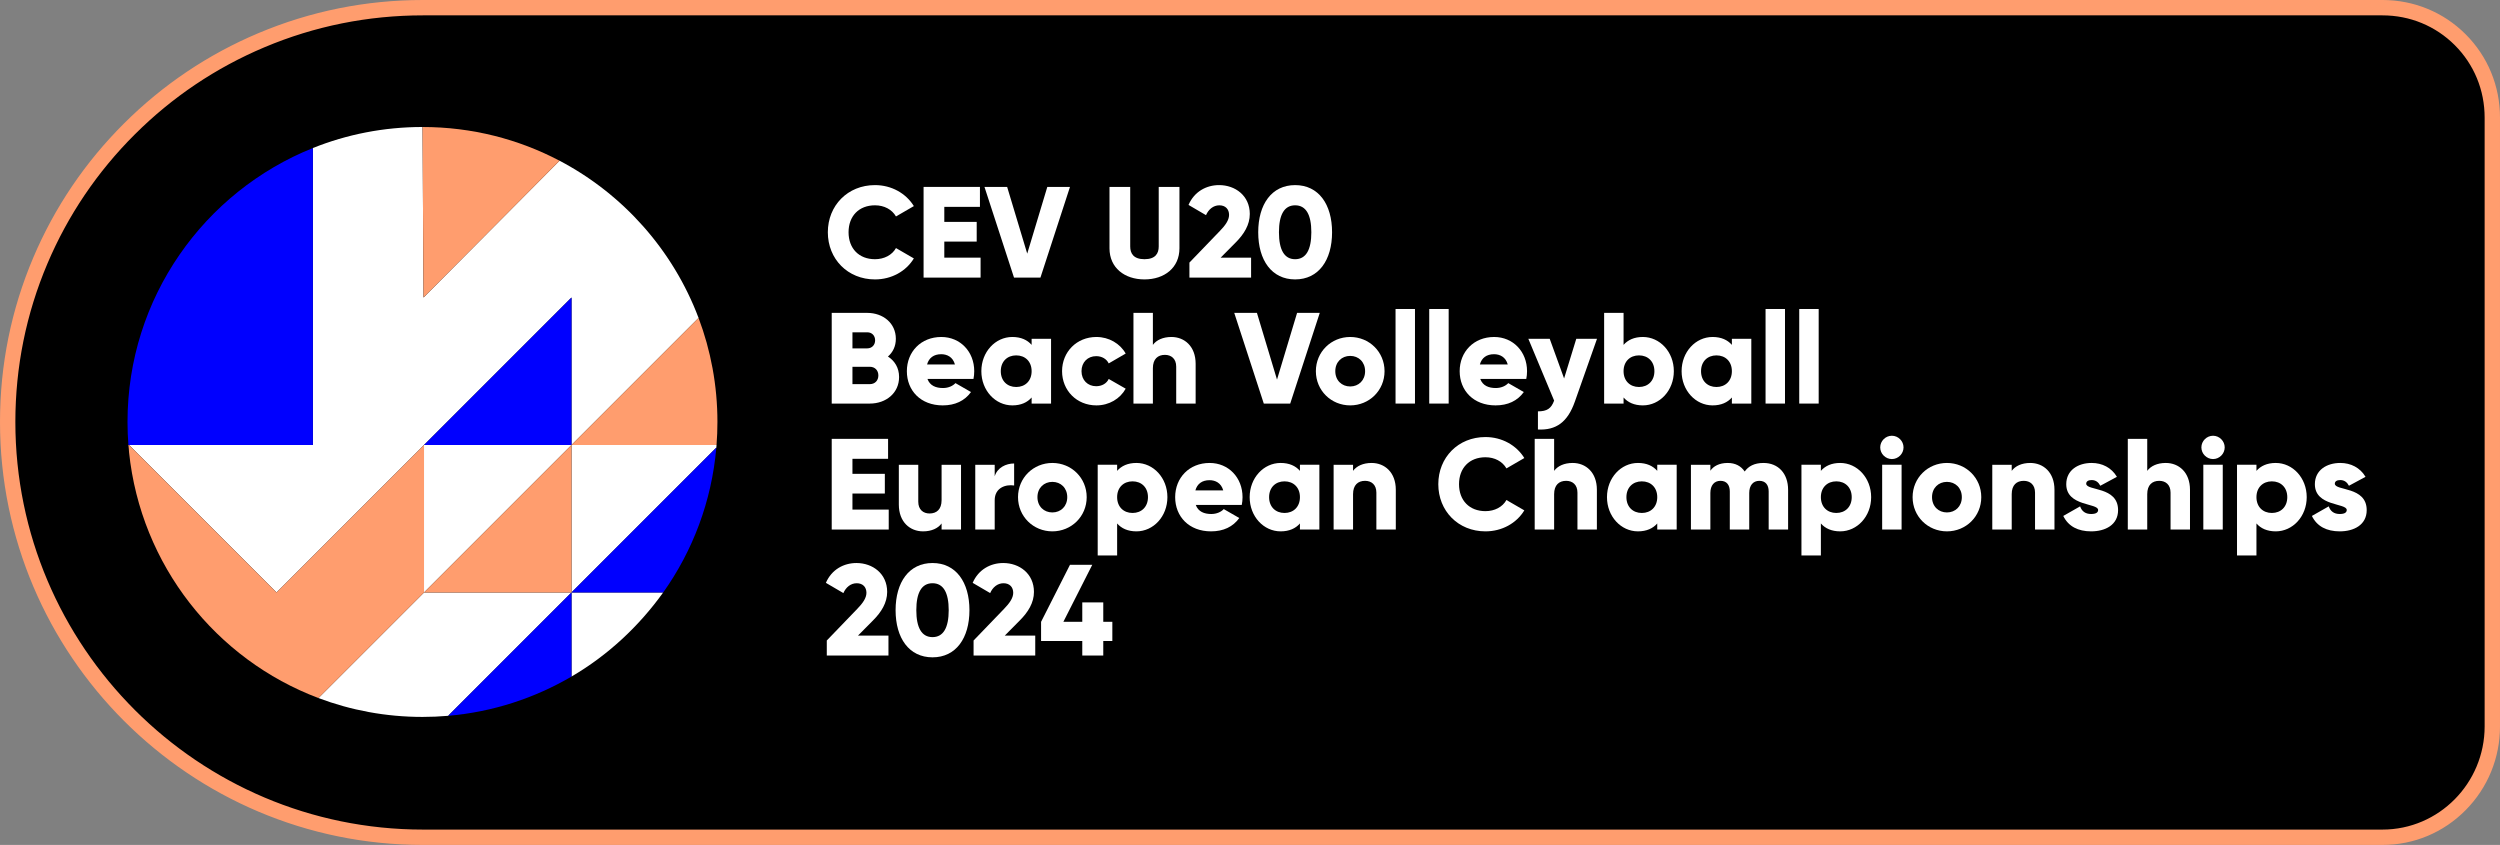 <?xml version="1.0" encoding="UTF-8"?><svg id="Layer_5" xmlns="http://www.w3.org/2000/svg" viewBox="0 0 4882 1650"><rect x="0" y="0" width="4882" height="1650" fill="#808080" stroke="none"/><defs><style>.cls-1,.cls-2,.cls-3,.cls-4{stroke-width:0px;}.cls-2{fill:#fff;}.cls-3{fill:#ff9d6e;}.cls-4{fill:blue;}</style></defs><path class="cls-1" d="m4652.45,15H826C378.65,15,15,376.65,15,824h0c0,447.35,363.65,811,811,811h3826.45c119.04,0,214.55-97.5,214.55-216.55V229.55c0-119.04-95.5-214.55-214.55-214.55Z"/><path class="cls-3" d="m4652.45,1650H826C370.54,1650,0,1279.46,0,824c0-111.35,21.87-219.35,65-320.99,41.64-98.12,101.24-186.24,177.15-261.89,75.87-75.61,164.21-134.98,262.57-176.44C606.52,21.76,714.61,0,826,0h3826.45c61.58,0,119.3,23.8,162.52,67.03,43.22,43.22,67.03,100.94,67.03,162.52v1188.91c0,61.67-23.78,119.72-66.96,163.45-43.35,43.91-101.09,68.09-162.59,68.09ZM826,30c-107.36,0-211.53,20.97-309.62,62.32-94.79,39.96-179.93,97.17-253.05,170.05-73.16,72.91-130.6,157.81-170.71,252.36-41.55,97.92-62.62,201.97-62.62,309.27,0,438.92,357.08,796,796,796h3826.45c110.03,0,199.55-90.41,199.55-201.55V229.55c0-53.57-20.68-103.75-58.24-141.31-37.56-37.56-87.74-58.24-141.31-58.24H826Z"/><path class="cls-2" d="m252,869l288,288,288-288,288-288v288l248.15-248.15c-49.95-132.5-147.34-241.74-271.48-307.01l-265.67,267.15-1.85-333h-.15c-75.62,0-148,14.58-214,41.08v579.92H252Z"/><path class="cls-2" d="m1116,1157l282.84-282.84c.15-1.72.29-3.16.43-5.16h-283.26v288Z"/><polygon class="cls-2" points="828 869 828 1157 1116 869 828 869"/><path class="cls-2" d="m828,1157l-206.15,206.15c63.18,23.82,131.64,36.85,203.15,36.85,16.9,0,33.63-.74,50.16-2.16l240.84-240.84h-288Z"/><path class="cls-2" d="m1116,1321.18c71-41.47,131.77-98.18,179.04-164.18h-179.04v164.18Z"/><path class="cls-4" d="m611,869V289.08c-212,84.95-362,292.43-362,534.92,0,15.14.59,30,1.74,45h360.26Z"/><path class="cls-3" d="m1092.67,313.85c-79.93-42.03-170.95-65.82-267.52-65.84l1.85,333,265.67-267.15Z"/><path class="cls-3" d="m540,1157l-288-288h0s-1.26,0-1.26,0c.37,5,1.26,9.44,1.26,14.13,23,220.7,169.62,404.53,369.85,480.01l206.15-206.15v-288l-288,288Z"/><polygon class="cls-4" points="1116 581 828 869 1116 869 1116 581"/><path class="cls-3" d="m1399.26,869c1.15-15,1.74-29.86,1.74-45,0-71.51-13.04-139.97-36.85-203.15l-248.15,248.15h283.26Z"/><path class="cls-4" d="m1116,1157l-240.84,240.84c87.3-7.53,168.84-34.54,240.84-76.65v-164.18Z"/><path class="cls-4" d="m1295.04,1157c57.64-81,94.76-178.01,103.8-282.84l-282.84,282.84h179.04Z"/><polygon class="cls-3" points="828 1157 1116 1157 1116 869 828 1157"/><path class="cls-2" d="m1616.59,453.55c0-52.12,38.71-92.09,92.09-92.09,32.13,0,60.47,15.94,75.9,40.99l-34.91,20.24c-7.84-13.66-23.02-21.76-40.99-21.76-31.37,0-51.61,21-51.61,52.62s20.24,52.63,51.61,52.63c17.96,0,33.4-8.1,40.99-21.76l34.91,20.24c-15.18,25.05-43.52,40.99-75.9,40.99-53.38,0-92.09-39.98-92.09-92.09Z"/><path class="cls-2" d="m1914.88,503.14v38.96h-111.32v-177.1h110.06v38.96h-69.58v29.35h63.25v38.46h-63.25v31.37h70.84Z"/><path class="cls-2" d="m1922.47,365h44.28l39.22,130.3,39.22-130.3h44.28l-57.69,177.1h-51.61l-57.69-177.1Z"/><path class="cls-2" d="m2166.61,484.92v-119.92h40.48v116.38c0,13.41,6.33,24.79,27.83,24.79s27.83-11.39,27.83-24.79v-116.38h40.48v119.92c0,37.95-29.35,60.72-68.31,60.72s-68.31-22.77-68.31-60.72Z"/><path class="cls-2" d="m2322.71,512.75l59.46-61.73c10.37-10.63,17.96-21,17.96-31.37,0-11.13-7.08-18.72-18.98-18.72s-21.25,8.1-26.06,19.23l-34.16-19.99c11.39-26.31,35.17-38.71,59.71-38.71,31.63,0,59.96,20.75,59.96,56.42,0,21.25-11.39,39.47-27.58,55.66l-29.35,29.6h59.46v38.96h-120.43v-29.35Z"/><path class="cls-2" d="m2457.05,453.55c0-54.65,26.31-92.09,72.11-92.09s72.11,37.45,72.11,92.09-26.31,92.09-72.11,92.09-72.11-37.44-72.11-92.09Zm103.73,0c0-34.16-10.37-52.62-31.63-52.62s-31.62,18.47-31.62,52.62,10.37,52.63,31.62,52.63,31.63-18.47,31.63-52.63Z"/><path class="cls-2" d="m1755.74,736.23c0,31.37-25.55,51.87-57.18,51.87h-74.38v-177.1h69.32c30.87,0,55.91,19.99,55.91,50.6,0,14.67-5.82,26.31-15.43,34.66,13.16,8.35,21.76,22.01,21.76,39.98Zm-91.08-87.29v31.37h28.84c9.11,0,15.43-6.58,15.43-15.69s-6.07-15.69-15.43-15.69h-28.84Zm50.6,84.25c0-9.87-6.58-16.95-16.7-16.95h-33.9v33.9h33.9c10.12,0,16.7-7.08,16.7-16.95Z"/><path class="cls-2" d="m1841.51,757.74c10.37,0,19.23-4.05,24.29-9.61l30.36,17.46c-12.4,17.2-31.12,26.06-55.16,26.06-43.26,0-70.08-29.1-70.08-66.79s27.32-66.79,67.3-66.79c36.94,0,64.26,28.59,64.26,66.79,0,5.31-.51,10.37-1.52,15.18h-89.82c4.81,13.16,16.45,17.71,30.36,17.71Zm23.28-46.05c-4.05-14.67-15.43-19.99-26.82-19.99-14.42,0-24.04,7.08-27.58,19.99h54.4Z"/><path class="cls-2" d="m2052.51,661.6v126.5h-37.95v-11.89c-8.35,9.61-20.75,15.43-37.7,15.43-33.14,0-60.47-29.1-60.47-66.79s27.32-66.79,60.47-66.79c16.95,0,29.35,5.82,37.7,15.43v-11.89h37.95Zm-37.95,63.25c0-18.98-12.65-30.87-30.11-30.87s-30.11,11.89-30.11,30.87,12.65,30.87,30.11,30.87,30.11-11.89,30.11-30.87Z"/><path class="cls-2" d="m2074.01,724.85c0-37.7,28.59-66.79,67.05-66.79,24.54,0,46.3,12.9,57.18,32.38l-33.14,19.23c-4.3-8.86-13.41-14.17-24.54-14.17-16.45,0-28.59,11.89-28.59,29.35s12.14,29.35,28.59,29.35c11.13,0,20.49-5.31,24.54-14.17l33.14,18.98c-10.88,19.73-32.38,32.64-57.18,32.64-38.46,0-67.05-29.1-67.05-66.79Z"/><path class="cls-2" d="m2334.85,710.43v77.67h-37.95v-72.11c0-15.69-9.87-23.02-22.01-23.02-13.92,0-23.53,8.1-23.53,26.06v69.07h-37.95v-177.1h37.95v62.49c6.83-9.36,19.48-15.43,36.18-15.43,25.55,0,47.31,18.22,47.31,52.37Z"/><path class="cls-2" d="m2410.24,611h44.28l39.22,130.3,39.21-130.3h44.28l-57.69,177.1h-51.61l-57.69-177.1Z"/><path class="cls-2" d="m2569.63,724.85c0-37.7,29.85-66.79,67.05-66.79s67.05,29.1,67.05,66.79-29.85,66.79-67.05,66.79-67.05-29.1-67.05-66.79Zm96.14,0c0-17.96-12.65-29.85-29.1-29.85s-29.1,11.89-29.1,29.85,12.65,29.85,29.1,29.85,29.1-11.89,29.1-29.85Z"/><path class="cls-2" d="m2725.22,603.4h37.95v184.69h-37.95v-184.69Z"/><path class="cls-2" d="m2791,603.4h37.95v184.69h-37.95v-184.69Z"/><path class="cls-2" d="m2921.04,757.74c10.37,0,19.23-4.05,24.29-9.61l30.36,17.46c-12.4,17.2-31.12,26.06-55.16,26.06-43.26,0-70.08-29.1-70.08-66.79s27.33-66.79,67.3-66.79c36.94,0,64.26,28.59,64.26,66.79,0,5.31-.51,10.37-1.52,15.18h-89.82c4.81,13.16,16.45,17.71,30.36,17.71Zm23.28-46.05c-4.05-14.67-15.43-19.99-26.82-19.99-14.42,0-24.04,7.08-27.58,19.99h54.4Z"/><path class="cls-2" d="m3118.64,661.6l-43.26,122.71c-14.17,40.23-36.69,56.17-72.11,54.4v-35.42c17.71,0,26.06-5.57,31.63-21l-50.35-120.68h41.75l28.08,77.42,23.78-77.42h40.48Z"/><path class="cls-2" d="m3268.67,724.85c0,37.7-27.32,66.79-60.47,66.79-16.95,0-29.35-5.82-37.7-15.43v11.89h-37.95v-177.1h37.95v62.49c8.35-9.61,20.75-15.43,37.7-15.43,33.14,0,60.47,29.1,60.47,66.79Zm-37.95,0c0-18.98-12.65-30.87-30.11-30.87s-30.11,11.89-30.11,30.87,12.65,30.87,30.11,30.87,30.11-11.89,30.11-30.87Z"/><path class="cls-2" d="m3419.96,661.6v126.5h-37.95v-11.89c-8.35,9.61-20.75,15.43-37.7,15.43-33.14,0-60.47-29.1-60.47-66.79s27.33-66.79,60.47-66.79c16.95,0,29.35,5.82,37.7,15.43v-11.89h37.95Zm-37.95,63.25c0-18.98-12.65-30.87-30.11-30.87s-30.11,11.89-30.11,30.87,12.65,30.87,30.11,30.87,30.11-11.89,30.11-30.87Z"/><path class="cls-2" d="m3447.78,603.4h37.95v184.69h-37.95v-184.69Z"/><path class="cls-2" d="m3513.56,603.4h37.95v184.69h-37.95v-184.69Z"/><path class="cls-2" d="m1735.5,995.14v38.96h-111.32v-177.1h110.06v38.96h-69.58v29.35h63.25v38.46h-63.25v31.37h70.84Z"/><path class="cls-2" d="m1876.68,907.6v126.5h-37.95v-11.89c-6.83,9.36-19.48,15.43-36.18,15.43-25.55,0-47.31-18.22-47.31-52.37v-77.67h37.95v72.11c0,15.69,9.87,23.02,22.01,23.02,13.92,0,23.53-8.1,23.53-26.06v-69.07h37.95Z"/><path class="cls-2" d="m1980.4,905.07v43.01c-15.69-2.53-37.95,3.79-37.95,28.84v57.18h-37.95v-126.5h37.95v22.52c5.06-16.95,22.01-25.05,37.95-25.05Z"/><path class="cls-2" d="m1987.99,970.85c0-37.7,29.85-66.79,67.05-66.79s67.05,29.1,67.05,66.79-29.85,66.79-67.05,66.79-67.05-29.1-67.05-66.79Zm96.14,0c0-17.96-12.65-29.85-29.1-29.85s-29.1,11.89-29.1,29.85,12.65,29.85,29.1,29.85,29.1-11.89,29.1-29.85Z"/><path class="cls-2" d="m2279.7,970.85c0,37.7-27.32,66.79-60.47,66.79-16.95,0-29.35-5.82-37.7-15.43v62.49h-37.95v-177.1h37.95v11.89c8.35-9.61,20.75-15.43,37.7-15.43,33.14,0,60.47,29.1,60.47,66.79Zm-37.95,0c0-18.98-12.65-30.87-30.11-30.87s-30.11,11.89-30.11,30.87,12.65,30.87,30.11,30.87,30.11-11.89,30.11-30.87Z"/><path class="cls-2" d="m2365.46,1003.74c10.37,0,19.23-4.05,24.29-9.61l30.36,17.46c-12.4,17.2-31.12,26.06-55.16,26.06-43.26,0-70.08-29.1-70.08-66.79s27.32-66.79,67.3-66.79c36.94,0,64.26,28.59,64.26,66.79,0,5.31-.51,10.37-1.52,15.18h-89.82c4.81,13.16,16.45,17.71,30.36,17.71Zm23.28-46.05c-4.05-14.67-15.43-19.99-26.82-19.99-14.42,0-24.04,7.08-27.58,19.99h54.4Z"/><path class="cls-2" d="m2576.47,907.6v126.5h-37.95v-11.89c-8.35,9.61-20.75,15.43-37.7,15.43-33.14,0-60.47-29.1-60.47-66.79s27.32-66.79,60.47-66.79c16.95,0,29.35,5.82,37.7,15.43v-11.89h37.95Zm-37.95,63.25c0-18.98-12.65-30.87-30.11-30.87s-30.11,11.89-30.11,30.87,12.65,30.87,30.11,30.87,30.11-11.89,30.11-30.87Z"/><path class="cls-2" d="m2725.73,956.43v77.67h-37.95v-72.11c0-15.69-9.87-23.02-22.01-23.02-13.92,0-23.53,8.1-23.53,26.06v69.07h-37.95v-126.5h37.95v11.89c6.83-9.36,19.48-15.43,36.18-15.43,25.55,0,47.31,18.22,47.31,52.37Z"/><path class="cls-2" d="m2808.71,945.55c0-52.12,38.71-92.09,92.09-92.09,32.13,0,60.47,15.94,75.9,40.99l-34.92,20.24c-7.84-13.66-23.02-21.76-40.99-21.76-31.37,0-51.61,21-51.61,52.62s20.24,52.62,51.61,52.62c17.96,0,33.4-8.1,40.99-21.76l34.92,20.24c-15.18,25.05-43.52,40.99-75.9,40.99-53.38,0-92.09-39.97-92.09-92.09Z"/><path class="cls-2" d="m3118.39,956.43v77.67h-37.95v-72.11c0-15.69-9.87-23.02-22.01-23.02-13.92,0-23.53,8.1-23.53,26.06v69.07h-37.95v-177.1h37.95v62.49c6.83-9.36,19.48-15.43,36.18-15.43,25.55,0,47.31,18.22,47.31,52.37Z"/><path class="cls-2" d="m3274.23,907.6v126.5h-37.95v-11.89c-8.35,9.61-20.75,15.43-37.7,15.43-33.14,0-60.47-29.1-60.47-66.79s27.33-66.79,60.47-66.79c16.95,0,29.35,5.82,37.7,15.43v-11.89h37.95Zm-37.95,63.25c0-18.98-12.65-30.87-30.11-30.87s-30.11,11.89-30.11,30.87,12.65,30.87,30.11,30.87,30.11-11.89,30.11-30.87Z"/><path class="cls-2" d="m3491.81,956.43v77.67h-37.95v-74.38c0-12.65-6.07-20.75-18.22-20.75s-19.74,8.86-19.74,23.78v71.35h-37.95v-74.38c0-12.65-6.07-20.75-18.22-20.75s-19.73,8.86-19.73,23.78v71.35h-37.95v-126.5h37.95v11.64c5.82-8.6,16.95-15.18,33.9-15.18,14.93,0,26.06,6.07,33.14,16.7,7.08-10.12,18.72-16.7,36.69-16.7,29.1,0,48.07,20.75,48.07,52.37Z"/><path class="cls-2" d="m3653.98,970.85c0,37.7-27.32,66.79-60.47,66.79-16.95,0-29.35-5.82-37.7-15.43v62.49h-37.95v-177.1h37.95v11.89c8.35-9.61,20.75-15.43,37.7-15.43,33.14,0,60.47,29.1,60.47,66.79Zm-37.95,0c0-18.98-12.65-30.87-30.11-30.87s-30.11,11.89-30.11,30.87,12.65,30.87,30.11,30.87,30.11-11.89,30.11-30.87Z"/><path class="cls-2" d="m3671.68,873.69c0-12.4,10.37-22.77,22.77-22.77s22.77,10.37,22.77,22.77-10.37,22.77-22.77,22.77-22.77-10.37-22.77-22.77Zm3.79,33.9h37.95v126.5h-37.95v-126.5Z"/><path class="cls-2" d="m3734.93,970.85c0-37.7,29.86-66.79,67.05-66.79s67.05,29.1,67.05,66.79-29.85,66.79-67.05,66.79-67.05-29.1-67.05-66.79Zm96.14,0c0-17.96-12.65-29.85-29.1-29.85s-29.1,11.89-29.1,29.85,12.65,29.85,29.1,29.85,29.1-11.89,29.1-29.85Z"/><path class="cls-2" d="m4011.97,956.43v77.67h-37.95v-72.11c0-15.69-9.87-23.02-22.01-23.02-13.92,0-23.53,8.1-23.53,26.06v69.07h-37.95v-126.5h37.95v11.89c6.83-9.36,19.48-15.43,36.18-15.43,25.55,0,47.31,18.22,47.31,52.37Z"/><path class="cls-2" d="m4136.19,996.15c0,29.1-25.3,41.49-52.63,41.49-25.3,0-44.53-9.61-54.4-30.11l32.89-18.72c3.29,9.62,10.37,14.93,21.5,14.93,9.11,0,13.66-2.78,13.66-7.84,0-13.91-62.24-6.58-62.24-50.35,0-27.58,23.28-41.49,49.59-41.49,20.49,0,38.71,9.11,49.34,27.07l-32.38,17.46c-3.54-6.58-8.6-11.13-16.95-11.13-6.58,0-10.63,2.53-10.63,7.08,0,14.42,62.24,4.81,62.24,51.61Z"/><path class="cls-2" d="m4276.61,956.43v77.67h-37.95v-72.11c0-15.69-9.87-23.02-22.01-23.02-13.92,0-23.53,8.1-23.53,26.06v69.07h-37.95v-177.1h37.95v62.49c6.83-9.36,19.48-15.43,36.18-15.43,25.55,0,47.31,18.22,47.31,52.37Z"/><path class="cls-2" d="m4298.86,873.69c0-12.4,10.37-22.77,22.77-22.77s22.77,10.37,22.77,22.77-10.37,22.77-22.77,22.77-22.77-10.37-22.77-22.77Zm3.79,33.9h37.95v126.5h-37.95v-126.5Z"/><path class="cls-2" d="m4504.55,970.85c0,37.7-27.32,66.79-60.47,66.79-16.95,0-29.35-5.82-37.7-15.43v62.49h-37.95v-177.1h37.95v11.89c8.35-9.61,20.75-15.43,37.7-15.43,33.14,0,60.47,29.1,60.47,66.79Zm-37.95,0c0-18.98-12.65-30.87-30.11-30.87s-30.11,11.89-30.11,30.87,12.65,30.87,30.11,30.87,30.11-11.89,30.11-30.87Z"/><path class="cls-2" d="m4621.69,996.15c0,29.1-25.3,41.49-52.63,41.49-25.3,0-44.53-9.61-54.4-30.11l32.89-18.72c3.29,9.62,10.37,14.93,21.5,14.93,9.11,0,13.66-2.78,13.66-7.84,0-13.91-62.24-6.58-62.24-50.35,0-27.58,23.28-41.49,49.59-41.49,20.49,0,38.71,9.11,49.34,27.07l-32.38,17.46c-3.54-6.58-8.6-11.13-16.95-11.13-6.58,0-10.63,2.53-10.63,7.08,0,14.42,62.24,4.81,62.24,51.61Z"/><path class="cls-2" d="m1614.57,1250.75l59.46-61.73c10.37-10.63,17.96-21,17.96-31.37,0-11.13-7.08-18.72-18.98-18.72s-21.25,8.1-26.06,19.23l-34.16-19.99c11.39-26.31,35.17-38.71,59.71-38.71,31.63,0,59.96,20.75,59.96,56.42,0,21.25-11.39,39.47-27.58,55.66l-29.35,29.6h59.46v38.96h-120.43v-29.35Z"/><path class="cls-2" d="m1748.91,1191.55c0-54.65,26.31-92.09,72.11-92.09s72.11,37.45,72.11,92.09-26.31,92.09-72.11,92.09-72.11-37.44-72.11-92.09Zm103.73,0c0-34.16-10.37-52.62-31.63-52.62s-31.63,18.47-31.63,52.62,10.37,52.62,31.63,52.62,31.63-18.47,31.63-52.62Z"/><path class="cls-2" d="m1901.21,1250.75l59.46-61.73c10.37-10.63,17.96-21,17.96-31.37,0-11.13-7.08-18.72-18.98-18.72s-21.25,8.1-26.06,19.23l-34.16-19.99c11.39-26.31,35.17-38.71,59.71-38.71,31.63,0,59.96,20.75,59.96,56.42,0,21.25-11.39,39.47-27.58,55.66l-29.35,29.6h59.46v38.96h-120.43v-29.35Z"/><path class="cls-2" d="m2172.18,1251.76h-17.71v28.34h-40.99v-28.34h-80.46v-37.45l56.42-111.32h43.52l-56.42,111.32h36.94v-37.95h40.99v37.95h17.71v37.45Z"/></svg>